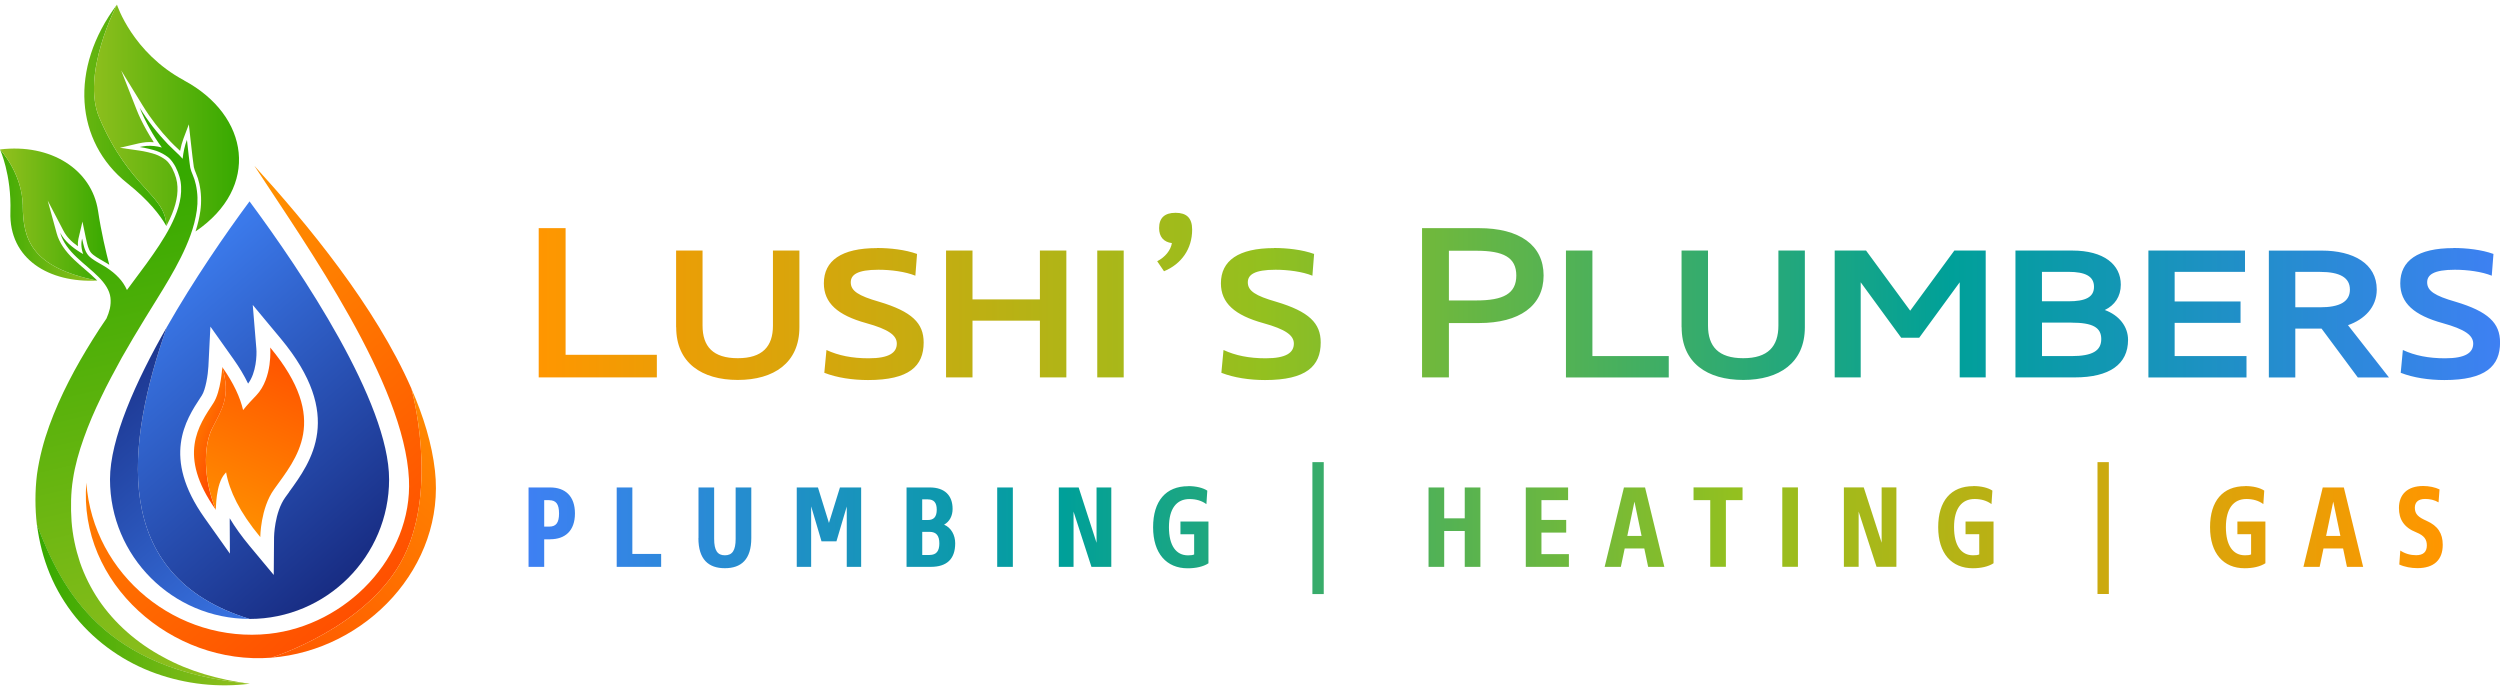 <svg xmlns="http://www.w3.org/2000/svg" xmlns:xlink="http://www.w3.org/1999/xlink" id="Layer_1" data-name="Layer 1" viewBox="0 0 500 138"><defs><style>      .cls-1 {        fill: url(#linear-gradient-2);      }      .cls-2 {        fill: url(#linear-gradient-14);      }      .cls-3 {        fill: url(#linear-gradient-6);      }      .cls-4 {        fill: url(#linear-gradient-11);      }      .cls-5 {        fill: url(#linear-gradient-10);      }      .cls-6 {        fill: url(#linear-gradient-5);      }      .cls-7 {        fill: url(#linear-gradient-7);      }      .cls-8 {        fill: url(#linear-gradient-9);      }      .cls-9 {        fill: url(#linear-gradient-3);      }      .cls-10 {        fill: url(#linear-gradient);      }      .cls-11 {        fill: url(#linear-gradient-4);      }      .cls-12 {        fill: url(#linear-gradient-8);      }      .cls-13 {        fill: url(#linear-gradient-12);      }      .cls-14 {        fill: url(#linear-gradient-13);      }    </style><linearGradient id="linear-gradient" x1="107.75" y1="59.28" x2="500" y2="59.28" gradientUnits="userSpaceOnUse"><stop offset="0" stop-color="#ff9600"></stop><stop offset=".37" stop-color="#93c01f"></stop><stop offset=".72" stop-color="#00a099"></stop><stop offset="1" stop-color="#3e80f3"></stop></linearGradient><linearGradient id="linear-gradient-2" x1="105.7" y1="105.62" x2="488.53" y2="105.62" gradientUnits="userSpaceOnUse"><stop offset="0" stop-color="#3e80f3"></stop><stop offset=".28" stop-color="#00a099"></stop><stop offset=".63" stop-color="#93c01f"></stop><stop offset="1" stop-color="#ff9600"></stop></linearGradient><linearGradient id="linear-gradient-3" x1="24.66" y1="57.1" x2="75.39" y2="115.73" gradientUnits="userSpaceOnUse"><stop offset="0" stop-color="#3e80f3"></stop><stop offset="1" stop-color="#16287d"></stop></linearGradient><linearGradient id="linear-gradient-4" x1="33.27" y1="23.07" x2="2.31" y2="23.07" gradientUnits="userSpaceOnUse"><stop offset="0" stop-color="#36a900"></stop><stop offset="1" stop-color="#93c01f"></stop></linearGradient><linearGradient id="linear-gradient-5" x1="16.86" y1="23.61" x2="47.82" y2="23.61" gradientUnits="userSpaceOnUse"><stop offset="0" stop-color="#93c01f"></stop><stop offset="1" stop-color="#36a900"></stop></linearGradient><linearGradient id="linear-gradient-6" x1="19.44" y1="43.02" x2="-2.42" y2="43.02" gradientUnits="userSpaceOnUse"><stop offset="0" stop-color="#93c01f"></stop><stop offset="1" stop-color="#36a900"></stop></linearGradient><linearGradient id="linear-gradient-7" x1="0" y1="42.92" x2="21.86" y2="42.92" xlink:href="#linear-gradient-5"></linearGradient><linearGradient id="linear-gradient-8" x1="39.59" y1="140.43" x2="16.11" y2="39.39" xlink:href="#linear-gradient-5"></linearGradient><linearGradient id="linear-gradient-9" x1="7.4" y1="121.01" x2="49.92" y2="121.01" xlink:href="#linear-gradient-4"></linearGradient><linearGradient id="linear-gradient-10" x1="1981.38" y1="122.52" x2="2040.09" y2="54.67" gradientTransform="translate(2059.39) rotate(-180) scale(1 -1)" gradientUnits="userSpaceOnUse"><stop offset="0" stop-color="#ff4c00"></stop><stop offset=".98" stop-color="#ff9600"></stop></linearGradient><linearGradient id="linear-gradient-11" x1="1956.33" y1="72.41" x2="2016.15" y2="141.56" gradientTransform="translate(2059.39) rotate(-180) scale(1 -1)" gradientUnits="userSpaceOnUse"><stop offset=".02" stop-color="#ff9600"></stop><stop offset="1" stop-color="#ff4c00"></stop></linearGradient><linearGradient id="linear-gradient-12" x1="34.12" y1="84.1" x2="45.28" y2="88.24" gradientTransform="matrix(1,0,0,1,0,0)" xlink:href="#linear-gradient-11"></linearGradient><linearGradient id="linear-gradient-13" x1="40.31" y1="108.05" x2="58.82" y2="66.99" gradientTransform="matrix(1,0,0,1,0,0)" xlink:href="#linear-gradient-11"></linearGradient><linearGradient id="linear-gradient-14" x1="12.18" y1="67.9" x2="62.91" y2="126.53" gradientUnits="userSpaceOnUse"><stop offset="0" stop-color="#16287d"></stop><stop offset="1" stop-color="#3e80f3"></stop></linearGradient></defs><path class="cls-10" d="m107.75,45.63h5.37v25.33h18.25v4.52h-23.63v-29.85Zm27.47,19.83v-15.35h5.29v15.01c0,4.18,2.09,6.52,7.04,6.52s7.04-2.35,7.04-6.52v-15.01h5.29v15.35c0,7.12-5.12,10.53-12.32,10.53s-12.32-3.41-12.32-10.53Zm40.17-15.86c2.64,0,5.67.34,8.02,1.19l-.34,4.35c-2-.81-4.86-1.19-7.38-1.19-4.26,0-5.54,1.02-5.54,2.52,0,1.71,1.53,2.69,5.67,3.88,6.57,1.96,8.91,4.27,8.91,8.15,0,4.73-2.9,7.51-11.13,7.51-3.11,0-6.23-.47-8.74-1.45l.43-4.56c2.39,1.11,5.12,1.66,8.44,1.66,4.14,0,5.63-1.15,5.63-2.94,0-1.66-1.66-2.86-6.1-4.09-5.72-1.58-8.49-4.01-8.49-7.97,0-4.52,3.5-7.04,10.62-7.04Zm13.82.51h5.29v9.77h13.48v-9.77h5.29v25.37h-5.29v-11.34h-13.48v11.34h-5.29v-25.37Zm35.53,0v25.37h-5.29v-25.37h5.29Zm10.36-7.55c2.17,0,3.33.98,3.33,3.37,0,3.84-2.13,6.87-5.63,8.32l-1.36-2c1.62-.85,2.69-2.18,2.94-3.63-1.66-.21-2.56-1.28-2.56-2.99,0-2.05,1.11-3.07,3.28-3.07Zm19.7,7.04c2.64,0,5.67.34,8.02,1.19l-.34,4.35c-2-.81-4.86-1.19-7.38-1.19-4.26,0-5.54,1.02-5.54,2.52,0,1.71,1.53,2.69,5.67,3.88,6.57,1.96,8.91,4.27,8.91,8.15,0,4.73-2.9,7.51-11.13,7.51-3.11,0-6.23-.47-8.74-1.45l.43-4.56c2.39,1.11,5.12,1.66,8.44,1.66,4.14,0,5.63-1.15,5.63-2.94,0-1.66-1.66-2.86-6.1-4.09-5.72-1.58-8.49-4.01-8.49-7.97,0-4.52,3.5-7.04,10.62-7.04Zm40.99,15.01h-6.01v10.87h-5.37v-29.85h11.39c8.06,0,12.92,3.37,12.92,9.47s-4.86,9.51-12.92,9.51Zm-.51-14.46h-5.5v9.94h5.5c5.42,0,7.98-1.37,7.98-4.99s-2.56-4.95-7.98-4.95Zm17.91-.04h5.29v21.11h15.27v4.27h-20.56v-25.37Zm23.12,15.35v-15.35h5.29v15.01c0,4.18,2.09,6.52,7.04,6.52s7.04-2.35,7.04-6.52v-15.01h5.29v15.35c0,7.12-5.12,10.53-12.32,10.53s-12.32-3.41-12.32-10.53Zm43.93,2.09l-8.1-11.09v19.02h-5.2v-25.37h6.27l8.83,12.03,8.83-12.03h6.27v25.37h-5.2v-19.02l-8.1,11.09h-3.58Zm22.86-17.44h11.34c6.35,0,9.72,2.81,9.72,6.82,0,2.39-1.24,4.14-3.2,5.07,2.9,1.07,4.65,3.33,4.65,5.97,0,4.86-3.67,7.51-10.66,7.51h-11.86v-25.37Zm10.58,4.26h-5.29v5.89h5.29c3.41,0,5.12-.81,5.12-2.9s-1.71-2.99-5.12-2.99Zm.6,10.15h-5.88v6.7h5.88c4.22,0,5.97-1.07,5.97-3.41s-1.75-3.28-5.97-3.28Zm15.4-14.41h19.32v4.26h-14.07v5.93h13.18v4.27h-13.18v6.65h14.37v4.27h-19.62v-25.37Zm39.92,14.93l8.19,10.45h-6.23l-7.25-9.77h-5.25v9.77h-5.29v-25.37h10.58c6.27,0,11,2.56,11,7.8,0,3.54-2.47,5.97-5.76,7.12Zm-5.59-10.66h-4.95v7.08h4.95c3.92,0,5.97-1.11,5.97-3.54s-2.05-3.54-5.97-3.54Zm26.66-4.78c2.64,0,5.67.34,8.02,1.19l-.34,4.35c-2-.81-4.86-1.19-7.38-1.19-4.26,0-5.54,1.02-5.54,2.52,0,1.71,1.53,2.69,5.67,3.88,6.57,1.96,8.91,4.27,8.91,8.15,0,4.73-2.9,7.51-11.13,7.51-3.11,0-6.23-.47-8.74-1.45l.43-4.56c2.39,1.11,5.12,1.66,8.44,1.66,4.14,0,5.63-1.15,5.63-2.94,0-1.66-1.66-2.86-6.1-4.09-5.72-1.58-8.49-4.01-8.49-7.97,0-4.52,3.5-7.04,10.62-7.04Z"></path><path class="cls-1" d="m110.04,107.86h-1.2v5.51h-3.13v-15.88h4.33c2.97,0,4.95,1.7,4.95,5.19s-1.97,5.17-4.95,5.17Zm-.18-7.83h-1.02v5.29h1.02c1.32,0,1.95-.73,1.95-2.63s-.63-2.65-1.95-2.65Zm13.48-2.54h3.13v13.29h5.76v2.59h-8.89v-15.88Zm16.36,10.12v-10.12h3.13v10.28c0,2.31.66,3.29,2.15,3.29s2.15-.98,2.15-3.29v-10.28h3.13v10.12c0,4.29-2.02,6.03-5.29,6.03s-5.29-1.75-5.29-6.03Zm22.53-6.31v12.07h-2.88v-15.88h4.24l2.2,7.1,2.2-7.1h4.24v15.88h-2.88v-12.07l-2.06,6.96h-2.99l-2.06-6.96Zm19.08-3.81h4.65c2.95,0,4.56,1.57,4.56,4.29,0,1.38-.59,2.54-1.7,3.15,1.43.61,2.22,2.11,2.22,3.72,0,3.2-1.72,4.72-4.88,4.72h-4.85v-15.88Zm4.29,2.38h-1.16v4.13h1.16c1.13,0,1.75-.61,1.75-2.06s-.61-2.06-1.75-2.06Zm.32,11.12c1.36,0,1.95-.79,1.95-2.31s-.59-2.31-1.95-2.31h-1.47v4.63h1.47Zm16.65-13.5v15.88h-3.13v-15.88h3.13Zm12.14,4.83v11.05h-2.95v-15.88h3.97l3.58,11.07v-11.07h2.95v15.88h-3.97l-3.58-11.05Zm22.92-5.1c1.59,0,2.97.34,3.83.91l-.18,2.7c-.91-.68-2.06-1.02-3.38-1.02-2.59,0-4.11,1.91-4.11,5.63s1.45,5.63,3.81,5.63c.5,0,.98-.04,1.23-.18v-4.04h-2.74v-2.54h5.6v8.35c-1.04.68-2.54,1-4.15,1-4.22,0-6.92-2.95-6.92-8.21s2.56-8.21,7.01-8.21Zm24.85-4.79h2.27v26.38h-2.27v-26.38Zm23.23,5.06h3.13v6.17h4.11v-6.17h3.13v15.88h-3.13v-7.17h-4.11v7.17h-3.13v-15.88Zm19.45,0h8.46v2.54h-5.33v3.95h4.95v2.54h-4.95v4.31h5.49v2.54h-8.62v-15.88Zm19.78,12.2l-.77,3.68h-3.24l3.86-15.88h4.22l3.86,15.88h-3.24l-.77-3.68h-3.9Zm3.38-2.5l-1.43-6.87-1.43,6.87h2.86Zm13.73-7.17h-3.34v-2.54h9.8v2.54h-3.33v13.34h-3.13v-13.34Zm17.54-2.54v15.88h-3.13v-15.88h3.13Zm12.14,4.83v11.05h-2.95v-15.88h3.97l3.58,11.07v-11.07h2.95v15.88h-3.97l-3.58-11.05Zm22.92-5.1c1.59,0,2.97.34,3.83.91l-.18,2.7c-.91-.68-2.06-1.02-3.38-1.02-2.59,0-4.11,1.91-4.11,5.63s1.45,5.63,3.81,5.63c.5,0,.98-.04,1.23-.18v-4.04h-2.74v-2.54h5.6v8.35c-1.04.68-2.54,1-4.15,1-4.22,0-6.92-2.95-6.92-8.21s2.56-8.21,7.01-8.21Zm24.85-4.79h2.27v26.38h-2.27v-26.38Zm29.52,4.79c1.59,0,2.97.34,3.83.91l-.18,2.7c-.91-.68-2.06-1.02-3.38-1.02-2.59,0-4.11,1.91-4.11,5.63s1.45,5.63,3.81,5.63c.5,0,.98-.04,1.23-.18v-4.04h-2.74v-2.54h5.6v8.35c-1.04.68-2.54,1-4.15,1-4.22,0-6.92-2.95-6.92-8.21s2.56-8.21,7.01-8.21Zm15.68,12.48l-.77,3.68h-3.24l3.86-15.88h4.22l3.86,15.88h-3.24l-.77-3.68h-3.9Zm3.38-2.5l-1.43-6.87-1.43,6.87h2.86Zm14.89-5.65c0,1.32.73,1.91,2.36,2.63,2.25,1,3.22,2.52,3.22,4.79,0,3.02-1.75,4.67-5.08,4.67-1.2,0-2.59-.25-3.61-.73l.2-2.79c.97.64,2.04.93,3.18.93,1.41,0,2.13-.66,2.13-1.95,0-1.2-.52-1.97-2.09-2.61-2.5-.98-3.49-2.63-3.49-4.88,0-2.74,1.72-4.4,4.85-4.4,1.18,0,2.36.25,3.27.68l-.2,2.59c-.82-.48-1.72-.68-2.68-.68-1.36,0-2.06.64-2.06,1.75Z"></path><g><path class="cls-9" d="m49.91,40.27c-4.84,6.53-11.15,15.69-16.54,25.14-8.14,23.21-11.59,49.77,16.54,58.38,15.39,0,27.91-12.52,27.91-27.91s-17.41-41.44-27.91-55.6Zm7.91,58.15c-.26.36-.52.71-.77,1.06-2.17,3.04-2.24,7.91-2.24,7.96l-.06,7.55-4.83-5.8c-1.56-1.88-2.89-3.72-3.98-5.54l.04,7.08-5.07-7.15c-8.63-12.17-3.74-19.62-.82-24.07l.27-.41c.76-1.16,1.24-4.16,1.32-5.82l.4-7.96,4.61,6.5c1.18,1.66,2.16,3.3,2.93,4.9,1.64-2.18,1.76-5.73,1.65-6.99l-.72-8.74,5.6,6.73c12.8,15.39,6.09,24.6,1.66,30.69Z"></path><g><path class="cls-11" d="m23.39.93c-9.61,12.77-8.33,27.42,2.01,35.67,4.35,3.47,6.65,6.45,7.87,8.61-.16-6.29-7.26-7.37-13.38-21.6C16.1,14.81,23.39.93,23.39.93Z"></path><path class="cls-6" d="m36.81,16.07C26.46,10.52,23.39.93,23.39.93c0,0-7.29,13.88-3.5,22.68,6.12,14.23,13.23,15.31,13.38,21.6.05-.1.11-.2.16-.3,1.52-2.96,2.17-5.36,2.06-7.55-.04-1.15-.37-2.34-1.02-3.64-.23-.47-.79-1.33-1.28-1.7-.65-.5-1.37-.89-2.12-1.16-.64-.23-2.19-.61-3.24-.75l-3.85-.55,3.79-.89c.25-.06.5-.11.75-.14.43-.08.92-.12,1.41-.12.27,0,.55.01.83.04-.48-.74-.95-1.51-1.42-2.34-.86-1.53-1.54-2.93-2.07-4.3l-3.03-7.71,4.33,7.06c1.55,2.53,3.41,4.93,5.53,7.16.48.5,1,1,1.61,1.56.1.09.21.19.31.29.17-.88.4-1.71.68-2.47l1.07-2.83.4,3.6c.16,1.47.51,4.52.6,4.95.09.41.25.82.4,1.17.31.71.54,1.42.69,2.13.39,1.75.47,3.65.21,5.47-.19,1.34-.51,2.69-.96,4.1,12.96-8.8,10.81-23.17-2.31-30.21Z"></path></g><g><path class="cls-3" d="m4.56,41.21c-.08-6.59-4.56-11.32-4.56-11.32,0,0,2.32,5.02,2.08,12.5-.3,9.43,7.74,14.21,17.35,13.73-13.26-2.66-14.8-8.32-14.88-14.91Z"></path><path class="cls-7" d="m19.61,42.19c-1.25-8.33-9.5-13.53-19.61-12.3,0,0,4.48,4.73,4.56,11.32s1.62,12.25,14.88,14.91c-.08-.09-.16-.17-.25-.26-.69-.7-1.46-1.35-2.27-2.05-.68-.59-1.39-1.19-2.06-1.84-1.88-1.77-3.02-3.5-3.51-5.26l-1.81-6.6,3.17,6.07c.59,1.13,1.49,2.1,2.87,3.07-.03-.52,0-1.01.1-1.48,0-.04.02-.1.04-.17l.77-3.28.67,3.24c.14.71.35,1.5.44,1.78.16.5.36.89.6,1.19.45.56,1.52,1.17,2.38,1.66.39.23.76.44,1.06.63.08.05.15.1.22.15-.66-2.54-1.61-6.52-2.25-10.79Z"></path></g><g><path class="cls-12" d="m49.92,136.75c-6.17-.83-12.11-2.47-17.31-5.35-5.22-2.8-9.69-6.72-12.87-11.41-1.57-2.35-2.84-4.89-3.75-7.53-.88-2.66-1.47-5.41-1.68-8.2-.19-2.78-.15-5.71.28-8.4.41-2.75,1.19-5.5,2.17-8.24.97-2.74,2.14-5.46,3.45-8.14,1.27-2.7,2.73-5.33,4.17-7.99l2.28-3.93,2.36-3.91c1.58-2.6,3.27-5.21,4.86-7.95,1.59-2.74,3.11-5.59,4.24-8.71.56-1.56,1-3.2,1.24-4.9.24-1.7.19-3.49-.2-5.21-.15-.69-.37-1.36-.65-2-.18-.43-.35-.86-.45-1.31-.11-.53-.52-4.25-.67-5.61-.45,1.19-.72,2.48-.86,3.76,0,.01,0,.03,0,.04-.42-.48-.86-.93-1.32-1.34-.57-.53-1.1-1.04-1.64-1.59-2.1-2.2-4.01-4.64-5.63-7.28.57,1.45,1.26,2.84,2.03,4.21.72,1.29,1.51,2.54,2.4,3.74-.27-.08-.55-.14-.83-.19-.98-.18-1.98-.21-2.93-.04-.23.03-.45.07-.68.13,1.12.16,2.72.56,3.38.79.84.3,1.63.73,2.33,1.27.62.48,1.24,1.46,1.49,1.96.63,1.27,1.05,2.58,1.09,3.93.14,2.69-.83,5.37-2.14,7.92-1.32,2.56-3.02,5.02-4.79,7.47-1.27,1.73-2.58,3.48-3.9,5.26-.42-.94-.99-1.79-1.65-2.48-.78-.83-1.65-1.49-2.51-2.06-1.01-.66-2.86-1.51-3.62-2.45-.33-.42-.56-.91-.73-1.43-.1-.32-.32-1.14-.46-1.86-.02.07-.03.14-.05.21-.12.57-.12,1.18-.03,1.77.06.38.17.75.3,1.11-.18-.11-.37-.21-.55-.32-1.61-1-3.14-2.21-4.06-3.96.52,1.91,1.86,3.56,3.31,4.93,1.45,1.38,3.04,2.59,4.34,3.9,1.31,1.3,2.25,2.73,2.41,4.17.09.72.04,1.46-.12,2.21-.15.65-.39,1.3-.67,1.95-.97,1.41-1.92,2.85-2.82,4.31-3.35,5.37-6.39,11.01-8.63,17.17-1.11,3.08-1.97,6.32-2.45,9.69-.21,1.69-.31,3.42-.31,5.08,0,1.64.09,3.36.29,5.03,5.1,13.29,13.37,28.97,42.51,31.79Z"></path><path class="cls-8" d="m7.4,104.96c.42,3.35,1.26,6.67,2.56,9.81,1.29,3.13,3.06,6.06,5.17,8.67,4.26,5.21,9.92,9.07,16.01,11.24,6.1,2.18,12.59,2.86,18.77,2.07-29.15-2.82-37.41-18.5-42.51-31.79Z"></path></g><g><path class="cls-5" d="m80.78,111.31c6.96-14.11,1.52-33.51,1.5-33.6-7.2-16.45-20.84-32.95-31.41-44.55,10.67,16.29,29.99,43.54,30.92,62.65.76,15.61-12.58,29.29-27.97,30.95-18.3,1.97-35.21-11.68-36.55-30.22-1.68,20.12,17.13,36.54,36.98,35,0,0,19.55-6.08,26.53-20.23Z"></path><path class="cls-4" d="m86.99,94.12c-.6-5.34-2.29-10.87-4.72-16.41.02.09,5.47,19.48-1.5,33.6-6.98,14.15-26.53,20.23-26.53,20.23,19.01-1.48,34.9-18.29,32.75-37.42Z"></path></g><g><path class="cls-13" d="m42.5,85.56c1.94-3.81,3.68-6.27,1.95-12.14,0,0-.25,4.87-1.77,7.19-2.92,4.47-7.28,10.4.49,21.36-2.42-5.93-2.62-12.61-.68-16.42Z"></path><path class="cls-14" d="m54.04,69.49s.54,6.05-2.75,9.55c-.88.93-1.82,1.89-2.67,2.98-.58-2.5-1.86-5.35-4.17-8.61,1.73,5.87-.02,8.33-1.95,12.14-1.94,3.81-1.74,10.49.68,16.42,0,0-.05-5.19,1.77-7.19.09-.1.18-.21.27-.32.65,3.68,2.68,7.96,6.84,12.96,0,0,.02-5.73,2.75-9.55,4.43-6.21,11.34-13.81-.77-28.37Z"></path></g><path class="cls-2" d="m33.37,65.4c-6.31,11.04-11.37,22.45-11.37,30.47,0,15.39,12.52,27.91,27.91,27.91-28.13-8.61-24.68-35.17-16.54-58.38Z"></path></g></svg>